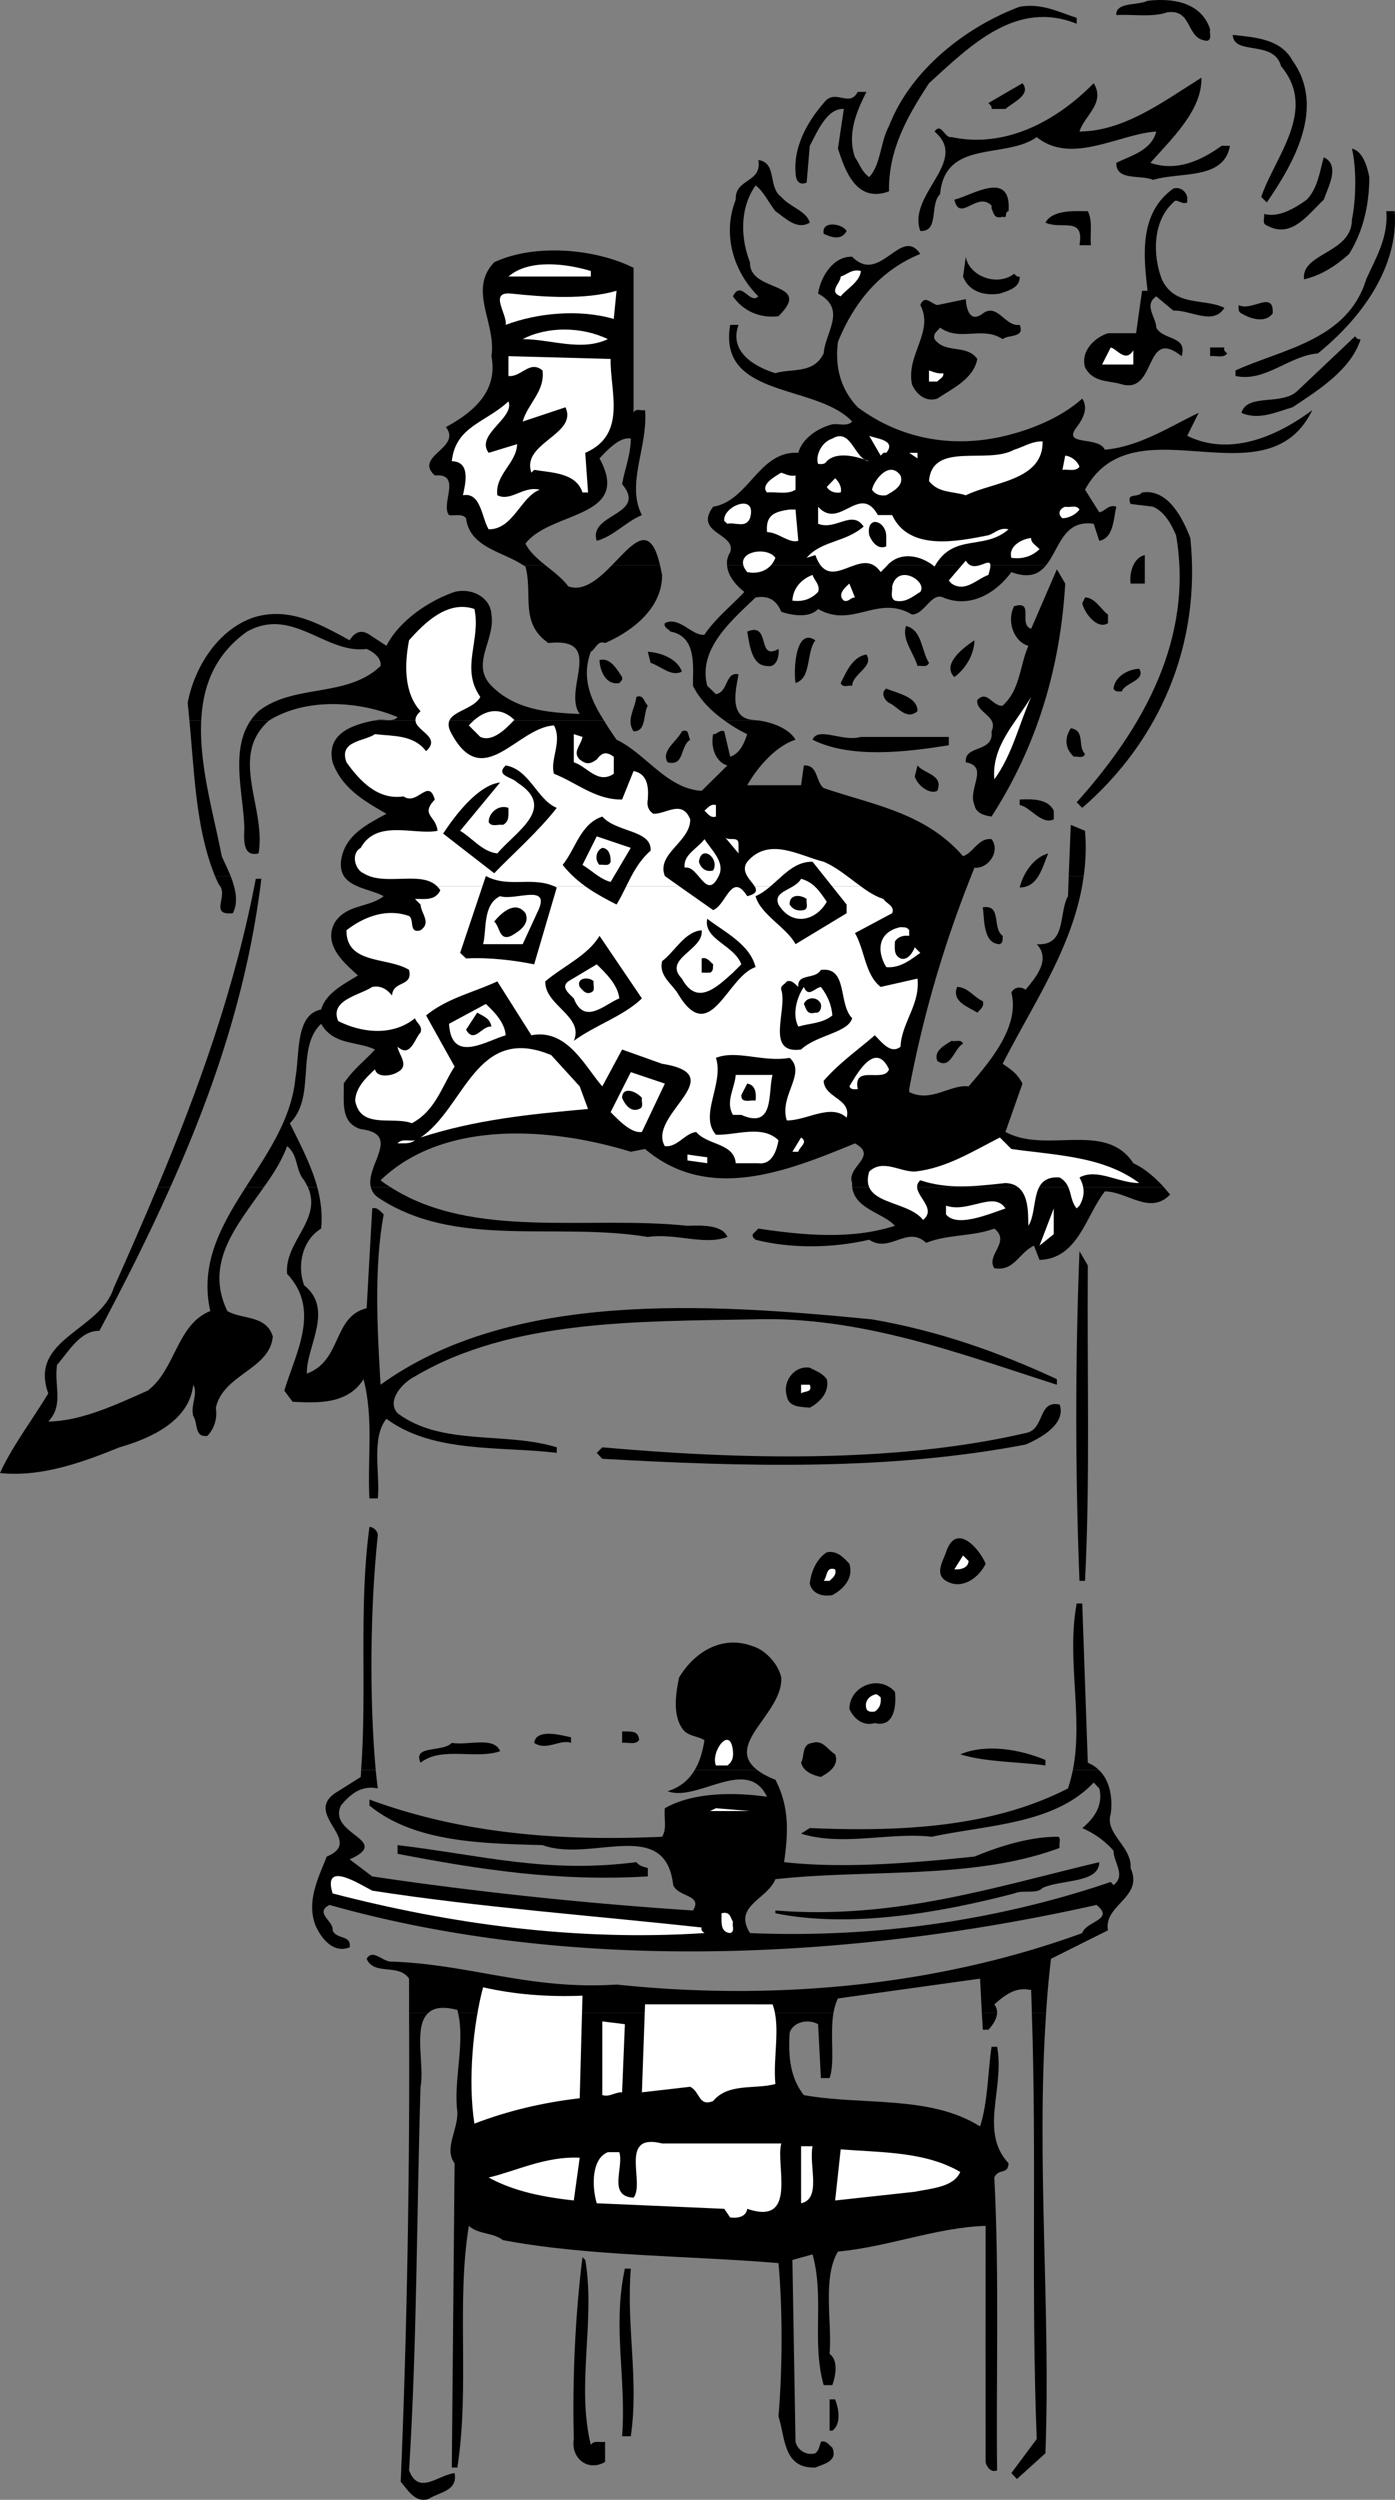 <svg xmlns="http://www.w3.org/2000/svg" width="401.389" height="718.911"><rect width="100%" height="100%" fill="#808080" stroke="none"/><path d="M348.2 8.432c-.325 1.125.675 2.723-.802 3.297-6.324-.273-4.023-9.172-11.5-8.199-4.421 1.527-9.824.527-14.699.8-.222-3.773 5.977-2.675 9-4.1 7.477-.876 15.477.527 18 8.202m-38.399-3.3V6.83c-17.425-6.977-30.527 6.226-42.5 17.101-6.124 9.422-11.726 19.024-11.5 31.098-9.527 3.527-12.726-6.273-14.698-12.3l1.699-11.4c-4.926-.273-7.625 6.626-9.801 10.602l-.898 10.598c-2.625 1.027-3.227-1.273-3.204-3.2-.523-6.874 3.176-14.073 8.102-19.698 3.273-4.477 7.273 1.523 9.8-3.2h2.5c-2.823 5.524-5.624 12.125-3.3 18.797 1.375 1.926 1.875 4.125 4.102 5.703 3.375-3.578 3.171-10.078 5.699-14.703 6.273-16.172 22.074-28.472 37.597-34.297 6.375-1.078 11.176 1.524 16.403 3.2m62.097 12.301c9.778 13.625-.023 30.024-7.398 40.797l-1.602-1.597c3.977-11.676 16.278-24.977 5.704-37.602-2.028-7.676-13.625-2.973-13.903-9 6.477.727 13.778 1.125 17.2 7.402"/><path d="M345.7 22.33c.175 9.227-8.024 17.024-14.7 24.5 7.574 2.626 14.676-.675 20.5-4.898h2.398c-1.722 9.922-14.324 7.422-22.097 9.797-3.528-1.574-10.727.426-10.602-4.898 4.176-2.074 10.074-3.477 11.5-9-10.523.625-24.426 9.726-34.398 1.601-8.926 6.422-26.426.524-27.801 16.399-3.125 3.023-.125 10.824-5.7 10.601-3.823-10.578 14.274-20.078 4.098-28.601 1.977-2.774 2.875 2.023 4.903 1.601 15.074 3.223 29.773-4.175 40.898-15.5 3.477 5.723-2.722 9.325-4.097 13.899 12.773-.074 24.074-8.574 35.097-15.5"/><path d="M289.3 31.33h-4c.177-.773-.425-1.175-.902-1.698l9.801-5.7c2.574 3.223-2.426 5.325-4.898 7.399M394 50.932c-.023 8.223-1.824 15.625-5.8 22.098-3.927 3.527-8.223 6.227-13 7.3-.825-7.675 13.777-7.374 13.8-17.198 1.273-6.278 1.273-15.075 0-20.403 3.074.727 4.375 5.028 5 8.203m-13.102 6.5c-4.722 4.422-9.324 11.325-16.398 7.399-1.523-.574-.523-2.176-.8-3.301 4.073 1.125 8.675-1.473 12.3-4.098 3.176-3.375 3.676-7.875 4.898-12.203 4.875 2.328 1.176 8.625 0 12.203m-156.098-.8c2.473 2.925 7.274 4.023 8.2 7.398-3.727 2.227-6.926-1.273-9.898-3.3-1.926-2.473-3.426-5.774-5.704-7.4-4.722 6.727-4.222 15.524-1.597 22.102-.324 8.922 18.472 5.325 8.199 15.5-5.523.723-10.324-1.675-13.102-5.703 2.375-4.875 4.875 2.528 7.301 0-7.222-7.172-10.426-17.972-6.5-27.797-.324-6.175 7.676-4.777 6.5-11.402 5.477.727 2.676 7.824 6.602 10.602M290.2 60.73c-1.325.226-.126 2.226-1.7 1.6-2.426.727-2.523-.874-3.2-2.398v-.8c-4.124-4.278-9.124 5.023-10.698-1.7 5.171-1.277 16.472-8.777 15.597 3.297m51.403-4.097v1.597c-1.625.828-3.125-1.472-4 0-6.028 5.426-5.926 15.328-3.301 22.102 3.773 8.023 12.074 5.324 18 8.199-3.227 5.227-9.824.527-14.7.8l-4.902-4.1c-3.722 2.527-.023 6.027 0 9 1.977 3.726 9.074 2.226 7.301 8.202-10.926-8.675-7.023 10.922-17.2 8.098-3.726-1.176-8.226-.375-10.6-4.898-1.325-4.676 2.777-8.575 6.6-9.801h8.098l1.704-12.2h1.597c-1.222-10.277-2.426-22.374 7.403-29.402 1.972-.574 3.574.727 4 2.403M313 60.73c1.477 2.827.574 6.527.898 9.8h-3.296c1.472-8.473-5.125-4.375-9.801-6.5 2.176-3.875 8.676-3.273 12.199-3.3"/><path d="M401.3 60.73c1.177 16.124-9.624 30.827-22.1 40.902-8.427.722-15.126 8.324-23.7 6.5v-1.602c13.574-6.176 32.273-8.676 37.602-26.2 2.773-6.175 6.375-11.976 5.796-19.6h2.403m-157.699 5.702c-1.426 2.625-4.028 2.024-6.602.797-.727-3.875 5.375-2.972 6.602-.797M66.398 252.03c1.395 3.605 2.25 7.406.602 10.602-7.023.722-1.023-5.176-4-8.2-.402-.785-.754-1.597-1.102-2.402h4.5m9.5 89.402c-7.671 11.028-17.191 21.625-10.5 35.598 4.278 2.527 11.079 1.027 13.102 7.3-.824 9.524-14.227 10.825-16.398 20.5.472 3.227-.426 5.927-2.403 8.102-3.824.625-2.722-3.777-4.097-5.703-.829-3.273 1.472-6.375 0-9-1.125 10.625-12.625 15.528-21.204 18-10.722 4.328-22.421 8.625-34.398 7.403 3.375-7.477 9.273-15.278 13.898-22.903-5.722-15.672 14.875-17.972 18.801-30.297 4.274-9.59 8.52-19.23 12.602-29H49c-6.246 14.036-13.2 27.735-20.398 41.297-5.528-.172-9.028 6.227-12.204 9.801-.824 6.527 1.977 11.426-2.5 16.3 9.676-.175 19.477-4.874 28.602-8.898 8.074-6.078 8.273-18.976 18-22.902-3.07-13.672 3.195-24.645 10.2-35.598h5.198m15.402 0c1.032 3.907 1.524 7.868 1.098 11.899-5.324 3.226-7.023 10.426-4.898 16.3 8.773 6.926.477 17.926.8 25.399 10.177-3.773 7.376-16.375 17.2-18.8l1.602-28.7c1.472-.473 2.273.824 3.296 1.7-2.824 15.327-1.824 33.226-.898 49 37.477-27.075 93.773-23.473 141.398-18.798 18.778 3.223 36.278 9.325 53.204 17.2v1.597c-27.227-8.672-56.329-19.875-87.5-18.797-32.426.625-69.426-.078-97.204 16.399-3.824 1.926-8.222 7.125-5 10.601 12.676 9.524 31.079 5.223 45.801 9.797v1.602c-15.824-1.977-35.523.226-49-9.801-4.523 5.426-1.722 16.324-2.5 22.902h-2.398c-.625-11.375 1.273-22.875-1.7-34.3-4.624 7.425-13.624 6.824-20.402 6.5l-2.398-3.2c3.273-10.875 10.574-23.277.8-33.601-.773-9.317 10.172-15.516 6-24.899h2.7"/><path d="M112.398 341.432c23.766 15.203 56.688 8.055 85.403 11.098 4.273-.176 10.074-.273 11.5 3.2-6.727 2.527-14.824-1.173-22.903 0-26.722-4.376-55.421 3.527-77.699-11.4-1.117-.827-1.719-1.8-2-2.898h5.7m222.499 0c.614.754 1.207 1.45 1.801 2.098-5.824 6.027-12.324-.875-18.8-.898-5.422 6.925-7.723 19.425-18.797 19.699l-1.602-4.102c-4.523 2.227-5.625 7.426-11.398 6.5-2.528-3.773 4.875-7.574 0-11.398-6.227 2.324-13.625 1.625-19.602 4.101-5.523-5.175-10.426 3.125-16.398-.902-10.926 2.527-22.829 2.527-32.704 0-.421-.375-1.023-.773-.796-1.598l1.597-1.601c12.977 1.926 26.778 3.226 39.301-.801-3.32-3.742-11.496-4.758-12.3-11.098h89.698m-289.598 0c11.934-28.437 22.384-57.582 28.302-88.703h1.597C71.375 284.37 61.566 313.491 49 341.432h-3.7"/><path d="M70.7 341.432c6.284-9.824 13.183-19.64 14.3-31.402 1.273-7.074-.023-18.273 7.398-19.7 1.375-4.773 6.676-7.374 10.602-9.8-3.426-3.176-10.523-8.773-6.5-15.5 3.477-4.973 9.574-3.973 13.898-7.3-3.453-1.88-9.09-2.333-11.398-5.7h180.398a330.887 330.887 0 0 0-17.796 61.2v.8c6.171 3.227 11.875-2.273 17.097-1.598 6.278-7.277 14.778-17.277 12.301-27 .977-1.675 2.676-1.777 4.102-.8 2.375-2.977 7.574-8.477 3.199-13.102 8.676.625 6.273-9.074 9-13.8l.199-5.7h4.3c-2.624 19.625-14.433 36.469-23.3 53.902 2.676 1.825 4.176 2.825 5.7 5.7l-4.9 13.898c11.876 6.426 28.774-3.273 36.802 9 3.601 1.684 6.425 4.336 8.796 6.902H245.2c-.015-.336-.035-.746 0-1.203-1.824-4.672 7.676-7.672.801-11.398-19.125 7.824-41.926 17.226-60.398 1.601l-4.102.797c-23.023-7.074-53.824-9.273-72 8.203.941.746 1.93 1.422 2.898 2H106.7c-1.597-6.273 9-15.304-2.898-16.703-6.028-1.875-4.727-8.074-4.903-13.097 2.676-4.075 5.977-6.477 9-9.801-5.222-2.477-11.921-1.176-15.5-7.399-7.421 7.024-1.324 21.024-9 28.598 2.91 5.895 6.157 12.035 7.903 18.402h-2.7a27.62 27.62 0 0 0-1.101-2c-2.523-2.875-1.625-7.277-4.898-9.8-1.504 4.12-3.977 8.007-6.704 11.8H70.7m79.8-178.902c-5.91-3.945-15.363-5.074-16.398-13.5-1.227-1.473-3.329-.574-4.903-.898-2.523-3.176 3.875-12.075-4.097-11.403-6.125-5.574 7.875-7.875 3.199-13.898 7.676-4.176 15.074-10.176 13.097-20.399 1.477-9.476-6.824-18.976.801-27 11.875-5.578 29.477-3.777 40.102 1.598v41.7c.574-1.473 2.176-.473 3.3-.798.876 10.625-5.527 21.223-.902 30.2-4.625 1.925-8.222 6.125-13 7.398-2.523-7.875 14.778-7.375 7.301-16.3.773-4.376 2.477-8.376 2.5-13.098-3.023-.575-6.426 2.925-9 5.699 9.477 17.324-14.023 15.023-21.3 24.5 1.155 2.39 3.382 4.316 5.698 6.199H150.5m25.602 0c5.976-6.094 10.894-12.559 13.796 0h-13.796m33.098 0c-.134-1.203.12-2.445.902-3.7 1.875-5.476-10.625-5.374-4.903-13.1 10.278-1.673 13.176-16.173 24.5-15.5 1.176-4.274 5.778-7.173 9.801-8.2 1.875-.273 4.273.727 5.7-.8-10.325-10.973-38.723-6.575-35.098-27.798h2.398c-2.926 8.024 5.176 12.223 10.602 13.899 4.773-1.477 10.972.324 13.898-5.7.477-6.175 6.773-12.675-1.602-17.199.676-4.675 4.278-10.777 9.801-10.601 7.977 8.226 14.074-8.977 19.602-.801-11.625 4.727-19.125 14.027-23.7 25.3-.925 7.427.876 13.727 5.7 18.802 13.273 9.824 29.472 12.222 45.8 7.3 6.774-1.976 13.774-5.277 18.797-9.8 1.875 2.824.079 6.023-1.597 8.199-4.324 5.625 6.176 2.426 8.097 6.5 10.079-.875 19.079-6.875 27-10.602l-3.296 6.602c12.472 6.125 26.074.023 36-7.399-13.227 27.223-51.329-3.078-65.403 22.899l4.102 6.5c1.676-.274 2.676-2.375 4.898-1.602-.824 3.625-.824 9.028-4.898 9.801l-1.602-4.898c-8.8-1.278-9.887 7.27-13.699 11.898h-91.8m-151.302 44.7c-.632 12.968 3.664 27.234 5.903 39 .793 1.804 1.765 3.765 2.597 5.8h-4.5c-5.566-13.68-5.918-29.445-7.398-44.8h3.398m19.5 0c-11.671 10.23-.738 25.015-3 38.202-4.824 1.125-4.125-4.375-4.097-7.402-.297-9.984-4.063-22.11 1.8-30.8h5.297m141.102 0c4.29.663 8.645 2.495 10.398 5.5-5.722 1.827-11.023 8.027-13.898 13.1h15.5l.8-5.698c4.177-.176 3.274 4.523 5.7 6.5 14.074 4.824 29.176 7.023 40.102 19.597 2.972-.972 4.472-5.375 8.199-4.898 2.676 3.523-1.028 8.625-4.903 8.199-.351.836-.68 1.652-1 2.5H99c-.664-1.07-1.043-2.414-.898-4.2.875-7.476 7.171-10.573 13.097-13.8-6.426-3.676-12.824-7.375-15.5-14.8-1.914-8.286 5.742-10.798 11.903-12H173.8c1.133 1.917 2.39 3.741 3.597 5.5 8.477 4.027 14.477 14.124 24.5 14.702l7.403-7.3c-3.227-.875-4.926-5.075-4.102-9 1.176.125 1.778-1.375 3.2-.801l1.703 7.3c2.773-.874 4.074-3.976 4.898-6.5a38.467 38.467 0 0 1-6.5-3.902h10"/><path d="M54.5 207.23c-.148-1.677-.324-3.38-.5-5.098 1.875-9.977 8.477-20.875 18.8-24.5 10.473-3.375 19.473 2.023 27.802 6.5 1.472-2.375 3.375-3.176 5.699-1.602l4.898 3.2c3.574-7.075 11.977-12.876 19.602-15.5 4.972-1.274 10.375 1.624 10.597 6.5 1.176 7.425-6.125 14.226 0 20.5 6.778 6.827 15.977 7.726 25.403 8.1-5.028-6.976 7.574-22.175-9-20.398-8.324-5.777-4.426-13.675-6.602-22-.226-.125-.437-.27-.699-.402h6.398c2.426 1.945 4.954 3.84 6.602 6.102 4.453 1.605 8.75-2.172 12.602-6.102h13.796c.207.828.399 1.781.602 2.8.074 9.626-8.625 16.227-16.398 19.602-2.125-.875-2.727 1.723-4.102 2.5-2.832 7.536.059 13.95 3.8 19.797h-66.198a11.22 11.22 0 0 0 1.097-.199c1.875-.273 4.375.727 5.7-.8-11.223-4.673-26.024-5.575-36.7.8-.105.098-.187.164-.3.2h-5.297a18.106 18.106 0 0 1 2.296-2.7c10.176-7.973 25.477-3.773 35.102-13 .375-2.375-2.324-4.176-4-4.898-11.824 1.523-21.324-12.278-34.398-5-9.383 6.652-12.735 15.753-13.204 25.597H54.5m154 .001c-3.75-2.637-7.148-6.02-9.102-10-.125-4.973 1.375-14.173-6.5-15.598-.523-.778-2.023-1.176-1.597-2.403 4.074-2.172 7.972 3.828 11.398 3.301 2.977-4.473 7.574-8.176 11.5-12.3-2.262-1.704-4.808-4.579-5-7.7H301c-1.996 2.535-4.809 3.914-10 2-4.426 6.027-11.824 10.527-19.602 7.3-3.421-1.573-5.421 4.927-9 4.9-9.824-5.876-17.125 4.124-27-1.598-2.523 2.722-7.625 1.824-10.597.8-1.324-3.175-3.528-4.777-7.403-4.101-7.125 6.824-16.625 14.926-13.898 25.398l2.5 2.403c3.574-.575 2.676-6.575 6.5-5.7-.727 4.223-2.926 12.524 4.102 13.098.617.066 1.277.137 1.898.2h-10m99 44.8.602-14.8 4.097 1.702a58.27 58.27 0 0 1-.398 13.098H307.5m-15.7-173.3c.473.425.876 1.027 1.598.8.176 3.227-3.421 4.125-5.699 4.902-4.523.723-8.926-.578-10.597-4.902l.796-5.7c.875 5.524 8.977 8.727 13.903 4.9"/><path fill="#fff" d="M170 79.53h-23.7c5.973-5.176 16.774-3.676 23.7-1.598v1.598m77.7-1.598c-.223 3.125-4.427 5.422-5.802 7.297-3.625-1.375-.023-3.773 0-5.699 1.875-.574 3.278-2.273 5.801-1.598M176.602 91.73c-9.829-2.876-21.926-1.774-31.102 1.702.574-2.976-5.023-9.675 1.602-9 9.574 1.024 21.171 1.825 30.296-.8l-.796 8.097"/><path d="M277.898 86.03c.079 2.426 1.079 7.125 4.903 4.102 4.273-3.075 6.375 3.925 10.597 3.3 1.579 3.825-3.222 2.723-4.898 4.098-5.824-3.875-12.227.824-18-3.3-.824 1.027-2.125 1.726-1.602 3.3 3.079 4.324 9.176 1.324 12.301 5.7-1.023 5.726-7.222 8.527-11.5 11.402-3.426 1.125-6.125-1.375-7.3-4.102-1.723-8.574 6.476-15.176 2.402-22.8 1.273-3.173 3.176-.274 4.898 0l8.2-1.7m88.301 4.102c-2.223 3.023-6.626 1.425-9 0-1.024-.477-.825-1.477-.802-2.403 3.676 2.028 10.176-4.472 9.801 2.403"/><path fill="#fff" d="M174.898 97.53c-7.625 3.625-16.324.027-24.5 0 6.977-3.676 16.875-3.676 24.5 0"/><path d="M391.5 97.53c-2.727 8.824-12.426 14.824-19.602 19.602-4.625 1.324-9.722 3.824-14.699 1.597 1.676-5.773 11.875-1.875 16.301-6.5l16.398-15.5c.375.426.778 1.028 1.602.801"/><path fill="#fff" d="M326.102 100.73v4.1h-9l2.5-4.898c1.671.325 4.273 4.524 6.5.797"/><path d="M352.3 99.932c-.323.825.274 1.223.802 1.7-1.125 1.523-3.329.523-4.903.8v-2.5h4.102"/><path fill="#fff" d="M175.7 103.23c-.223 9.226 4.874 21.726-7.302 27l.801 11.402h-1.597c-1.829-5.676-8.829-5.676-13.903-6.5l-.8.8c-3.024-8.578 13.476-10.976 9.8-18.8l-12.3 4.097c1.374-5.074 6.476-8.672 5.703-14.699-3.727-3.074-6.125 2.027-9.801 1.602v-5.7l29.398.797m95.699 4.101c.278 1.227-1.125 1.626-1.699 2.4h-2.398v-3.2c1.273.426 2.472 1.027 4.097.8"/><path fill="#fff" d="m140.602 130.23 8.199-2.5c-.227 5.624-6.426 8.726-5.7 14.702 3.973 1.922 7.376-2.777 12.2-1.601-5.528 2.125-7.625 11.426-14.7 11.398-2.027-3.375-2.226-10.773-7.402-9.797.676-3.175 2.375-9.675-3.199-9.8 1.074-10.075 9.773-11.075 16.3-17.2 1.876 4.825-9.624 9.524-5.698 14.797M255 130.23c-.727-.274-1.125.327-1.602.8l-3.296-5.7c1.972.825 7.972 1.227 4.898 4.9m-4.898 2.402c-2.625-.977-8.926-3.176-12.204 0-.625 1.023-1.625.824-2.5.8-.824-2.277.875-6.277 4.102-7.3 5.477-3.278 6.375 6.125 10.602 6.5m49.898-5.7c.176 11.325-14.227 11.625-22.102 15.5-3.625-1.175-7.921-.578-10.597-4.101.972-11.477 16.773-4.676 24.5-9 2.676-.774 5.074-2.477 8.199-2.399m-36 4.898-2.398-1.6H264Zm46.602 2.4c-1.125 1.527-3.329.624-4.903.902l.801-4.102c1.574.125 3.477 1.426 4.102 3.2m-51.5 2.5c1.171 3.027-2.426 4.726-4.102 5.702-1.727.223-3.125-.175-4.102-1.601.676-2.977 5.079-8.477 8.204-4.102m-30.204.001v4.1c-2.324 1.524-5.523.524-8.199.802-2.023-2.278 2.375-4.676 4.102-5.7 1.273.422 2.472 1.125 4.097.797m13 4.903c-1.625.222-3.125-.176-4-1.602l2.403-2.5c.676.625 2.074 2.324 1.597 4.102"/><path d="M342.5 154.73c3.176 30.527-8.727 58.226-31.102 77.6l-1.597-1.6c19.273-21.473 33.676-47.173 28.597-76.798-1.324-3.078-3.222-6.675-6.597-8.203l-6.5-.797c-1.324-3.476 1.972-1.578 3.3-3.3 7.575-1.176 11.774 7.625 13.899 13.097"/><path fill="#fff" d="M215.8 149.03c-1.226 3.027-4.425 1.027-6.5 1.602l-.902-.801c-.625-4.176 9.579-8.375 7.403-.801m40.899-.898c4.874 10.523 18.976 7.523 27.698 5.8 1.875-.578 3.278-2.375 5.801-1.703-7.125 6.227-15.824.926-21.3 10.703-3.922-3.277-10.126-4.578-13.899 0l-1.602 1.598c-5.625-8.273-14.523 7.027-18.796-4.898l-2.5.8c4.171-4.976 11.074-4.375 16.398-9-3.324-4.976-8.023 1.223-13.102-.8v-4.903c6.176 6.926 11.977-6.972 17.204 2.403h4.097m53.903-1.602c-.829 1.227-2.926 2.527-4.903 2.5-1.523-1.176-.824-2.773.801-3.3 1.375.327 3.176-.673 4.102.8m-80.902 9c-2.723.824-5.723-2.473-9-2.5-.427-4.973 2.175-5.875 6.5-6.5h1.698l.801 9"/><path d="M255 153.932v3.2c-2.523 1.125-4.227-1.575-4.898-3.2-.926-5.777 4.574-4.375 4.898 0"/><path fill="#fff" d="M296.7 154.73c-.126 1.425 1.573 2.226 2.402 3.202-2.227 2.125-4.926 2.922-8.102 2.5-.926-3.375 3.074-5.476 5.7-5.703m-73.598 5.703c-1.227 3.325-4.528 4.825-8.102 4.098-4.727-5.676 5.574-7.773 8.102-4.098"/><path d="M329.398 167.83h-4.097c-.426-3.476 1.074-7.573 4.097-8.198v8.199"/><path fill="#fff" d="M284.398 165.33c-3.421 1.227-6.625 5.126-10.597 2.5l-.801-.898 4.898-5.703c2.778 4.926 8.977-3.875 6.5 4.102"/><path d="M306.5 167.83c-1.426 24.626-8.324 47.024-21.2 67-2.027-.273-4.527-.976-4.902-3.3-2.125-4.574 4.375-11.074-2.5-12.3-.523-5.173 8.176-2.575 7.403-8.9 2.074-4.476-4.528-5.273-4.102-9 2.875-3.073 4.477 2.024 7.301 1.602 5.074-4.578 4.875-11.375 7.398-17.203-4.222-1.172-6.324-7.172-4.097-11.398 5.972-1.774 1.074 5.226 4.898 6.5l7.403-17.102 2.398 4.102"/><path fill="#fff" d="M235.398 170.23c-1.921 2.027-4.421 2.925-7.398 2.5.176-3.575 2.574-6.173 5.8-7.4.473 1.626 2.274 2.825 1.598 4.9m29.402 0c-2.226 1.327-4.226 3.226-7.3 2.5-1.523-.876-.625-2.774-.8-4.098 1.675-6.778 10.277-1.375 8.1 1.597M246 171.83c-1.227-.073-1.824 1.427-3.2.9-1.925-1.673.177-3.673 1.598-4.9l1.602 4"/><path d="M318.8 176.73v2.5c-3.124 1.925-6.726-2.876-7.402-5.7l.801-1.7c2.875-.073 4.875 3.825 6.602 4.9"/><path fill="#fff" d="M247.602 254.83c2.117 1.579 4.265 2.954 6.597 3.7.778 1.324 3.375 2.027 2.5 4.102-3.625 1.925-7.125 3.824-10.699 5.699 2.875 5.023 2.875 11.926 7.398 15.5L264 281.432c.773 7.524-4.523 12.524-4.898 19.598-2.829 2.227-5.329-1.273-7.403-3.3-4.324 3.827-10.125 7.827-14.699 13.1.176 4.927 8.074 5.126 6.602 10.602-4.528-4.175-11.426.825-17.204.797-2.324-7.074 5.778-13.574.801-18-7.625 1.328-15.222-2.375-21.199 0 2.375 7.426-4.926 16.528 0 22.102 5.773.226 13.273-2.977 18 1.601-.523 3.024-1.926 7.125-5.8 6.598h-6.5c-.524-5.875-8.024-5.074-11.4-9-3.425.527-5.323 4.426-9 4.102-5.226-8.977 19.677-20.477-.8-23.7l-11.5-4.101-5.7 10.601c-5.027-5.777-10.124-16.675-20.402-14.703l-9.796-15.5c-6.926 3.227-14.426 4.828-20.5 9.801l8.199 14.7c-3.625 5.624-5.528 12.726-12.301 16.3-5.426-2.074-14.824 1.824-16.3-6.5.175-3.676 2.874-6.375 5.698-9 .579 2.527 4.778 1.926 6.5.8 3.579-1.874.278-4.976 0-7.3 3.676 3.324 4.875-2.273 6.602-4.098.676-1.875-1.125-2.675-1.602-4.101-6.421 5.226-15.324 4.226-22.097.8-2.528-6.074 6.176-7.374 9.8-9.8 2.376-.477 4.274.625 5.7 2.5.273-4.477 6.074-2.375 4.898-7.399-6.023-3.777-18.125-1.476-18-11.402 4.977-3.875 11.477-6.375 18-4.098 1.574 1.125-.125 5.125 3.301 4.098 3.176-2.176.176-4.773 0-7.398l-1.602-1.602c2.676-.074 5.778.625 7.301-2.5a7.612 7.612 0 0 0-1-1.2h69.7c-.012.024 9.8 6.9 9.8 6.9 3.778-1.473 5.278-11.173 9.801-4 2.805-.692 2.855-1.665 2.102-2.9h30.5"/><path fill="#fff" d="M125.7 254.83c-4.583-4.51-15.18.134-21.098-3.698-2.329-.875-3.829-5.575-.801-7.301 4.574-8.375 15.574-3.574 22.097-4.899-.421-4.375-5.023-4.476-.796-9-1.829-6.375-5.028 1.922-9-.902-7.329 1.125-12.528-4.375-16.403-9.8-2.324-6.274 5.176-5.973 8.2-8.098 5.277.625 11.078.125 14.703 4.898 5.574-5.074-7.227-6.375-1.602-11.5-4.824-5.273-4.625-13.574-3.3-20.398 4.573-5.176 11.175-11.575 18.8-9 1.977 8.925-4.125 17.023 1.7 25.3-2.427 4.524-12.126 4.024-8.2 10.7 9.074 16.625 18.875-1.977 29.398-2.5 2.477 4.625-1.222 9.824 0 13.898 6.477 2.527 11.977 7.527 19.602 7.402l3.3-8.203c3.973.828 4.376 4.426 4.098 8.203-.324 1.625.079 3.125 1.602 4.098 3.676.125 8.273-4.176 10.602 1.602.074 6.523-9.829 9.824-7.301 16.3 0 0 4.086 2.922 4.097 2.899H125.7m91.402-.001c-1.141-1.792-4.114-4.148-2.102-7 6.273-7.273 14.875-1.773 22 0 3.852 1.626 7.195 4.552 10.602 7h-30.5"/><path d="M267.3 190.632c-.624 1.523-2.226.625-3.3.898-1.125-3.875-4.625-7.676-3.3-11.5 4.675 1.125 4.374 7.125 6.6 10.602m-43.3-4c.273 1.125-.125 5.523-3.3 4.898-4.427-.074-5.024-6.074-5.7-9.898 6.977-2.875 2.574 8.625 9 5m10.602-2.5c-2.727 3.722-1.028 10.824-5.704 12.3-.625-4.078.079-16.078 5.704-12.3m45.796 0c-.125 4.324-2.722 8.324-5.796 10.597-3.829-3.875 3.074-8.773 5.796-10.597m-84.198 9c-3.024 1.625-6.024-1.575-9-2.5l-.802-3.2c3.875.223 8.579 2.125 9.801 5.7m53.101-4.902c2.274 3.527-4.027 5.527-4.1 9-1.126-.274-2.723.726-3.302-.798 1.579-3.078 3.375-7.578 7.403-8.203M179 194.73c.273.827-.426 1.226-.8 1.702-3.927.723-5.626-3.675-5.7-6.601 3.176-.875 5.176 2.926 6.5 4.898m148.8-2.399c1.973 3.427-4.226 4.024-5 6.5-.925.024-1.925.227-2.402-.8.375-3.473 4.176-5.574 7.403-5.7M264 204.53c-3.227 2.727-5.625-1.273-8.2-2.398-1.425-.875-2.425-2.977-.8-4.102 3.375 1.426 8.977 2.324 9 6.5m-77.602-1.598c-1.421 2.422-.324 7.422-4.097 7.399-2.227-3.274.472-6.574.8-9.899 2.172-.875 2.172 1.625 3.297 2.5"/><path fill="#fff" d="M286.102 224.132c-.829-9.575 6.074-16.075 10.597-23.7-3.523 7.922-5.426 16.625-10.597 23.7M148 207.03c-2.324 2.426-6.227 6.527-9.8 4.902l-3.302-3.3c3.778-4.278 8.676-5.875 13.102-1.602"/><path d="M312.2 216.83c-.626 1.524-2.223.524-3.2.802-2.625-2.375-2.727-5.375-.898-8.2 4.273.625 1.875 5.325 4.097 7.399m-113.597-4.101c-3.028 1.827-1.528 7.726-6.5 6.5-2.028-3.274 2.671-5.973 4.097-8.9 2.176-.976 1.676 1.427 2.403 2.4m74.398-.798v2.399c-12.125 1.926-28.227 3.926-39.2-1.602 1.575-3.875 8.677.727 13.9-.797H273"/><path fill="#fff" d="M167.602 211.932c-.329 2.223-3.028 4.325-.801 6.5 1.875 1.422 2.875 1.422 4.898 0 1.574-2.175 2.875-2.277 4.903-.8v4.898c-4.625 3.125-7.727-2.176-11.5-3.3v-8.098l2.5.8"/><path d="M160.2 232.33c-5.126 6.626-12.524 13.126-18 18.802l-14.7-11.403c3.676-5.574 10.176-13.972 16.398-14.699l-11.5 13.902c3.579 2.125 6.375 6.024 10.704 6.5 5.375-6.375 17.273-13.078 5.699-20.402-1.324-1.574-6.426-1.875-3.301-4.898 6.875 1.125 9.074 9.925 14.7 12.199m109.5-4.899c-2.223 1.125-5.626-1.476-6.5-4.101l.8-3.2c1.875 2.426 7.574 2.626 5.7 7.301m33.5 5.7v2.5c-3.524 1.722-6.825-3.676-9.802-4.102v-1.598c3.778-.175 8.176-.175 9.801 3.2"/><path fill="#fff" d="M206 234.83c-1.523.524-2.324-.773-3.3-1.698.976-.778 1.777-2.075 3.3-1.602v3.3"/><path d="M146.3 232.33c-.027 1.825.376 3.927-1.6 4.9-1.427-.274-3.223.726-4.098-.798-.028-2.578 2.773-5.175 5.699-4.101m40.899 12.301c-5.024 4.425-6.626 10.324-9.802 15.5-5.625-2.875-11.125-5.875-15.5-11.403 3.778-4.672 5.079-11.773 11.403-13.898 4.074 4.625 14.273 3.824 13.898 9.8"/><path fill="#fff" d="M175.7 253.632c-3.024-.778-5.427-3.278-8.098-4.903l4.097-8.199 9.801 3.3-5.8 9.802m36.8-10.7v2.5l-4.102-4.902c.977 1.727 4.278-.473 4.102 2.402m-5.7 9c-3.624 7.422-5.823-3.277-9.8-2.402-.523-3.676 3.676-5.473 5.7-8.2 2.073 3.227 6.073 6.727 4.1 10.602"/><path d="M175.7 247.83c-.524 1.524-2.126.626-3.2.9-1.324-1.274-1.227-3.973.8-4.9 1.973.126 2.473 2.325 2.4 4m29.5 2.5c-2.126.626-3.626-.773-4.098-2.5.671-5.175 6.074-.976 4.097 2.5m96.403-4.898c-1.625 3.723-2.829 9.825-8.204 9.797.977-3.972 3.875-8.574 8.204-9.797m-58 14.7v2.5l-14.704 8.898c-2.421-4.676-10.125-8.574-11.5-13.8 5.778-2.473 9.477-10.075 16.403-9.9l9.8 12.302M160.2 255.23l-6.5 22.1c-5.325-1.073-12.723-2.073-19.598-1.698l-1.704-1.602 7.403-22.098c6.773 3.625 13.574-.175 20.398 3.297"/><path fill="#fff" d="M237.898 259.33c-3.125 5.524-10.023 7.227-13.898.802-1.727-4.075 4.676-4.075 6.5-7.403 3.676 1.028 5.273 3.528 7.398 6.602m-83.398 3.301-4.102 8.898H139c1.074-3.773-.227-11.375 4.898-13.8 4.477 1.425 15.176-4.075 10.602 4.902"/><path d="M232.102 258.53c-.227 1.125.671 2.727-.801 3.2-1.727.327-3.125-.075-4.102-1.598-.125-3.075 3.176-2.875 4.903-1.602m-80.902 4.102c1.374 3.222-2.024 5.324-4.098 6.5-3.528 1.625-3.227-2.676-4.903-4.102 2.176-2.676 6.176-6.176 9-2.398m137.301 6.5c-.023.925.176 1.925-.8 2.398-4.723-.074-4.427-6.574-4.9-10.598 5.575-.875 2.575 6.024 5.7 8.2m-71.102 9c-8.125 2.625-12.921 22.722-22 8.199-1.722-3.274-5.921-5.477-4.898-9.899 3.773-2.875 6.477-8.476 11.398-8.902.676 5.727-11.324 8.125-5.699 13.902 4.375 8.125 10.176 2.325 14.7-1.703l2.402-2.398c-2.028-5.574-11.028-7.176-9.801-13.102 4.977 3.828 12.273 7.328 13.898 13.903"/><path fill="#fff" d="M261.602 267.53v1.602c-1.727-.176-3.125.222-4.102 1.597-.023 1.926-.426 3.926 1.602 4.903 2.074.722 3.574-1.778 4.097-3.2l1.602 1.598c-2.426 1.727-5.824 4.527-9.801 4.102-2.926-4.875-2.227-10.176 4.102-11.5.875.125 1.875-.176 2.5.898"/><path d="M184.7 287.132c-5.325 5.125-13.325 7.625-19.598 12.199 3.074-7.074-8.426-10.176-8.204-17.102 5.176-4.375 12.278-7.472 15.602-13.097l12.2 18m20.5-9.802c-.126.927.175 1.927-.9 2.4h-2.402v-4.098c1.477-.477 2.278.824 3.301 1.699"/><path fill="#fff" d="M178.2 287.132c-4.024 1.523-10.024 7.925-13.098 0-1.329-1.375-3.829-3.176-1.602-4.903l8.2-4.898c2.476 2.426 6.073 5.824 6.5 9.8"/><path d="M245.2 292.83c-1.223 4.227-10.325 4.825-14.7 9-10.523 1.427-3.824-11.476-5.7-17.198-.323-1.176 1.075-1.575 1.598-2.403 1.477-.472 2.278.727 3.301 1.602-.324-4.074 4.778-1.977 6.5-4.899 7.875-.976 4.875 9.723 9 13.899M170.8 282.23c-.226 1.124.677 2.726-.8 3.202-1.523.625-2.324-.675-3.2-1.601-1.124-2.774 2.876-2.977 4-1.602"/><path fill="#fff" d="M236.2 283.83c1.874 2.427 3.073 5.126 3.3 8.2-2.824 2.324-6.523 2.227-9.8 3.2-1.927-3.774-.223-8.774 1.6-11.4 1.274 3.227 3.177.227 4.9 0"/><path d="M282.8 287.932c.473 1.524-.726 2.325-1.6 3.297-2.325-1.574-7.524-3.074-5.802-7.398 3.079.023 4.875 3.023 7.403 4.101m-46.601.798c.277 1.226-.325 2.726-1.598 2.5-2.426.624-2.528-.876-3.301-2.5.875-2.173 3.972-2.173 4.898 0"/><path fill="#fff" d="M145.5 297.73c-5.824 1.726-15.625 8.226-16.3-3.298l10.6-5.703c2.274 2.125 5.473 5.328 5.7 9"/><path d="M141.398 295.23c-2.824-.274-4.921 5.027-7.296.902l3.199-4.903c1.972 1.125 3.676 1.625 4.097 4m135.704 4.903c-2.625 1.425-3.528 7.625-7.403 5-1.222-2.977 2.375-4.676 4.102-5.801 1.074.324 2.676-.574 3.3.8"/><path fill="#fff" d="m166.8 312.432 2.4 6.5c-16.927 1.524-32.126 3.024-48.2 8.2 12.773-8.477 15.875-32.778 37.602-23.7l8.199 9m88.999-4.902c-1.425 4.027-10.425-1.574-9 5.7-.925.027-1.925.226-2.402-.798 1.778-2.875 7.375-13.578 11.403-4.902m-71.101 18c-3.024.527-6.825-3.473-9-5.7l5.8-11.5 9.8 3.302-6.6 13.898m37.6-16.398c-1.425 4.722.774 15.824-9 11.5h-2.402c-2.222-3.778.477-7.575.801-11.5h10.602"/><path d="M217.398 316.53c-1.421-.273-4.222.926-4.097-1.598l1.699-3.3c2.375.324 2.676 2.824 2.398 4.898m-32.698-.8c-.223 1.124.675 2.726-.802 3.202-2.523 1.125-4.222-1.578-4.898-3.203.074-3.375 3.977-1.972 5.7 0"/><path fill="#fff" d="M229.7 331.23H228l2.5-4.098c2.176 1.425-.523 2.722-.8 4.097m61.3-.797c12.773 1.825 26.375 2.024 36.8 9.797-6.027.028-12.124-4.375-17.198-1.597 1.574 2.722 1.574 5.425 0 8.097l-.801.801c-2.324-2.676-1.125-6.773-4.903-8.898-8.824-.676-6.023 9.222-9 13.898-.125-3.676.477-12.074-6.597-12.3-8.625.925-16.324 1.925-24.5-.798-3.727 3.422 5.472 7.625.8 11.399-4.624-5.875-18.425-4.176-15.5-13.899 3.876-3.675 8.672.024 13.098 0 9.074-.976 16.574-5.777 24.5-9.8l3.301 3.3m-171.602-2.5c-1.421 1.125-3.222.825-5 .899 1.176-1.477 3.278-.574 5-.899m84.102 6.598-5.7-.8v-1.7l5.7.8v1.7"/><path fill="#fff" d="M289.3 347.53c-5.226 1.824-14.124 5.527-17.1 1.7v-2.5c6.476 2.226 13.777-4.376 17.1.8m9.802 10.7 4.097-10.7v7.402zm0 0"/><path d="M313 363.932c-.227 31.223.676 62.024-.8 90.7h-1.598c-1.227-31.075-1.227-63.676 0-94.801l2.398 4.101m-75.102 32.7c.875 3.824-2.125 6.722-4.898 8.199-2.625-.274-6.023-.074-6.602-3.301-1.324-4.273 2.176-8.875 6.602-8.2 1.676.927 3.477 1.427 4.898 3.302"/><path fill="#fff" d="M233 398.23c.875 2.327-1.523 1.726-2.5 2.5v-2.5h2.5"/><path d="M304.898 403.932c1.875 5.422-5.125 9.524-9.796 11.5-39.125 7.524-80.727 6.422-121.801 4.098l-1.602-1.7 1.602-1.6c39.574 3.527 84.176 4.624 121.8-4.098 5.672-.977 3.376-9.575 9.797-8.2m-181.698 175c-4.348 3.942-.981 15.293-2.2 21.2-1.125 36.824-1.023 74.023-3.3 110.3 2.777 7.325 8.374 1.325 13.1.797.973 5.227-4.425 5.426-7.402 7.403-4.023 1.425-6.324-2.977-8.097-4.903 1.836-43.414 2.656-90.832 2.398-134.797h5.5"/><path d="M239.8 578.932c-1.042 6.395.5 14.34-1.1 18.7h-2.5l-.802-15.5c-2.722-1.575-7.222-.778-8.199 2.5-.426 6.722.176 13.023 4.102 17.898 16.875 3.027 36.273-.074 50.699 9 2.273-7.074 2.176-15.176 3.3-22.898h1.598c2.278 11.722-5.222 24.425 3.301 33.5-.125 3.425-2.926 1.324-4.097 4.097 1.472 28.625.472 58.227.796 84.203-1.824.825-3.125-1.175-3.296-2.402-.028-22.676-.028-46.273 0-67.898-14.028.425-27.926 6.023-42.5 7.398-4.528 7.527-1.625 20.625-2.403 29.402 2.676 2.024 1.676 6.524.801 9H237c-3.523-12.476.273-25.078-3.2-37.601l-5.8 1.601.898 52.297c.579 2.426 3.079 4.028 5.704 3.301 1.074-.875 1.171-2.074 1.597-3.3 1.477-.473 2.278.827 3.301 1.702 1.676 4.024-2.727 4.723-4.898 5.7-9.227.324-8.625-8.477-10.602-14.7 1.176-14.175 1.176-30.976 0-44.101-26.523-2.176-54.926-1.977-79.3-6.602-2.927-2.273-7.024-1.574-9.802-4.097-3.625 22.222.278 46.324-3.296 69.5H130l.8-87.5c-3.124-4.176.973-9.575.802-14.7-1.188-8.98 2.246-19.863.199-28.5h108m47.097 0c-.082 1.743-1.304 3.536-2.5 4.797h-1.597s-.29-4.824-.301-4.797h4.398m14.102 0c-2.89 42.45 1.379 85.727-.2 126.598l-8.198 7.402L291 711.23l7.3-9.797c-1.64-42.23-.007-81.418-1.402-122.5H301M103.898 509.03c1.727-22.789-.73-46.664 2.403-69.898 1.176-.075 2.472 1.324 2.398 2.398-2.23 21.43-2.41 47.055-.597 67.5h-4.204m96 0c1.48-2.457 2.305-5.414 2.801-8.598-1.824-1.078-4.023-1.078-5.699-2.5-3.625-3.875-2.625-10.675-1.602-15.5 4.477-7.476 12.477-12.277 21.204-9 3.773 1.125 7.375 5.223 8.199 9 .504 10.38-16.594 19.168-6.903 26.598h-18m108.802 0c3.019-15.289-1.88-31.941 1.1-47.898h1.598l1.602 45.8c1.27.54 2.34 1.246 3.2 2.098h-7.5"/><path d="M316.2 509.03c3.413 3.262 3.933 8.574 3.402 12.602-1.829 5.722 6.171 9.425 5.699 15.597 3.875 8.528-7.824 10.528-6.5 17.903l-16.403 8.199A284.872 284.872 0 0 0 301 578.932h-4.102c-.05-2.187-.132-4.379-.199-6.601-4.523-1.074-7.625 1.523-10.597 4.101.586.797.812 1.633.796 2.5H282.5c.012-.027-.5-9.902-.5-9.902l-40.898 5.7c-.63 1.284-1.016 2.69-1.301 4.202h-108c-.074-.316-.149-.597-.2-.902-4.253-1.098-6.859-.617-8.402.902h-5.5c.028-3.332.004-6.617 0-9.902-3.023-4.473-10.125-.773-12.199-5.7 1.773-3.073 4.676 1.024 7.3.802 22.677.824 39.774 8.222 64.598 6.597 46.676 4.926 93.375.028 134-14.797 1.079-3.476 9.477-3.777 4.102-8.101-71.023 15.926-151.227 19.625-220.7 0-4.425 2.324 1.274 4.625.9 7.3 1.073 2.723 5.476 1.223 4.902 4.899-4.625 1.824-8.125-2.375-9.903-6.5-2.523-6.973.977-13.574 3.301-19.598 11.375-4.675-7.824-12.375 3.3-18.8l6.5-4.102c.032-.648.087-1.32.098-2h4.204c.199 1.828.379 3.602.597 5.3-4.625-.976-7.824 1.524-10.597 4.9-3.926 8.425 14.972 9.925 2.5 15.5l6.5 4.902c30.273 4.523 62.074 7.824 92.296 9.8 2.875-4.578-4.222-3.777-5.699-7.3-2.222-19.778-23.523-6.375-37.597-11.5-16.926-.477-36.829-.676-49.801-11.403v-1.699c26.472 9.727 54.074 12.027 84.199 10.7 1.477-2.274.477-5.473.8-8.2 8.274-4.773 20.575-4.574 29.4-3.3-5.723-11.876-20.024 1.624-28.598-1.598 3.671-1.141 6.144-3.309 7.796-6.102h18c1.223.965 2.926 1.906 5.204 2.8 3.972 7.626 3.773 14.927 2.5 23.7 17.171 1.926 36.972.227 54.796-1.598 7.375-3.078 15.977-5.675 23.704-5.703 1.472-.172.472 2.125.796 3.203-24.722 9.223-54.523 6.024-81.796 9-2.426 5.922-12.227 7.625-7.301 15.5 36.176 1.524 71.676-3.777 103.8-14.703l.797.903c3.676-2.778-.023-6.575 0-9.903-2.625-2.972-5.722-5.074-9-6.5 3.079-2.472 6.176-6.375 4.903-11.398l-1.602-1.7c-11.324 12.024-30.426 12.126-46.597 15.598-12.028-1.375-25.727 2.828-37.602-.898l2.5-1.602c26.773 1.125 52.574-.273 74.3-11.398a45.97 45.97 0 0 0 1.4-5.301h7.5m-32.598-59.3c-2.028 4.124-6.926 7.624-11.403 4.902-3.324-1.977-.824-5.778 0-8.2 2.875-8.875 9.676-.976 11.403 3.297m-39.204.001c1.278 4.226-1.824 7.327-4.898 9-2.824.527-5.824-.376-6.5-3.298.375-3.476 1.977-7.175 4.898-9 2.875-.578 4.676 1.325 6.5 3.297"/><path fill="#fff" d="M278.7 448.932c-.126 2.024-2.325 2.524-4.098 2.399l2.5-4 1.597 1.601M240.3 451.33c.473 1.626-.726 2.427-1.6 3.302H237c1.074-1.075.574-4.278 3.3-3.301"/><path d="M257.5 486.53c.477 4.027-.227 10.426-5.8 9-3.427 1.027-6.126-1.375-7.302-4.098.079-6.578 8.579-9.976 13.102-4.902"/><path fill="#fff" d="M253.398 488.132c.176 1.722-.222 3.125-1.699 4.097-.926.028-1.926.227-2.398-.797-.625-2.078.676-3.578 2.398-4.101.778-.274 1.176.426 1.7.8"/><path d="M183.898 500.432c-1.125 1.524-3.324.524-4.898.797v-3.297c2.375.125 4.676-.476 4.898 2.5m-19.598-.8v1.597c-3.027-1.172-7.124 2.426-10.6 0 .573-4.172 7.573-2.273 10.6-1.597"/><path fill="#fff" d="M210.898 503.632c.176 1.722-.222 3.125-1.597 4.097H206c-1.625-3.875 4.176-11.875 4.898-4.097"/><path d="M143.898 503.632c-7.125 2.425-16.824-1.477-22.898 3.3-2.324-5.175 6.273-2.875 9-5.703 4.574.828 12.176-1.972 13.898 2.403m96.402.898c1.274 3.324-2.027 5.324-4.1 6.5-2.223-.473-5.024-1.473-5.7-4.098 1.074-1.875.074-5.375 3.3-5.703 2.973-.972 4.376 2.028 6.5 3.301m60.5 3.2c-7.226-1.075-16.925-.876-24.5-3.2 7.575-3.176 17.274-1.375 24.5 1.602v1.597"/><path fill="#fff" d="m204.3 520.83 1.7-.8 9.8.8zm0 0"/><path d="M183.102 535.53c.875 1.125 2.074 1.324 3.296 1.7v2.402c-25.523 1.523-48.023-1.875-72-6.5v-2.5c24.477 2.925 42.778 8.222 68.704 4.898m133.198 0c-.027 6.125-10.925 4.926-16.3 7.402-1.727 1.922-5.523.422-8.2 1.598-21.425 5.625-47.323 10.027-68.698 5.7v-.798c34.074 2.723 63.171-6.777 93.199-13.902"/><path fill="#fff" d="M107.102 543.73c31.074 4.827 63.171 7.124 94.796 10.6-.324.825.375 1.227.801 1.602-37.222 2.422-73.426-2.675-107-11.402-2.926-9.574 7.574-2.773 11.403-.8m103.796 9c-.324 1.124.676 2.726-.796 3.202-3.028-.277-2.426-3.375-2.5-5.703 2.375-.574 2.472.926 3.296 2.5m-43.296 21.203-.801 29.5c-10.625 1.223-20.727 3.625-30.301 7.297-1.926-12.472-.324-28.672 2.5-39.199 8.977 2.027 18.477 2.824 28.602 2.402m54.698 2.5c2.376 6.422.075 15.125.802 22.899-5.926 1.625-13.528-.375-17.903 4.898-4.222 1.727-3.722-2.672-6.597-4.097l-13.903 1.597.903-25.297H222.3M179 601.73c-2.125-.075-3.523 1.425-5.7.8v-21.2l6.5.802-.8 19.597m45.8 14.703c-1.726 6.024 4.876 23.825-9.8 18.797-.324 2.426-2.926 2.727-4.898 2.5l-1.704-2.5-36.699-1.597c-1.426-4.875-1.523-12.778 3.2-14.7h3.3c1.375 4.325-3.426 12.723 4.102 13.098 3.375-4.273-4.426-18.773 8.199-15.598h34.3m9 .798c-1.124 5.527 2.677 15.124-3.3 16.402v-16.403h3.3m42.5 7.403c-1.925 4.425-8.425 4.722-13.1 5.699l-22.9 2.5 1.598-14.7c11.977.926 24.375.626 34.403 6.5m-111.199 8.199c-8.727-.976-17.125-2.573-24.5-6.6 7.972-1.876 16.375-6.173 26.199-5.7l-1.7 12.3"/><path d="M168.398 649.932c2.977 17.024-2.625 36.024 1.602 53.2.875-1.477 2.676-.575 4.102-.903v5.801c-5.028 2.926-9.926-1.176-9-6.598-.426-16.875.375-35.375 2.5-52.3l.796.8m13.102 2.5c-1.324 16.625 2.375 32.125 0 48.2H179c1.273-16.575-2.824-31.477.8-48.2h1.7m58.8 37.598c.973 2.527 1.876 7.027-.8 9h-.8v-9h1.6"/></svg>
